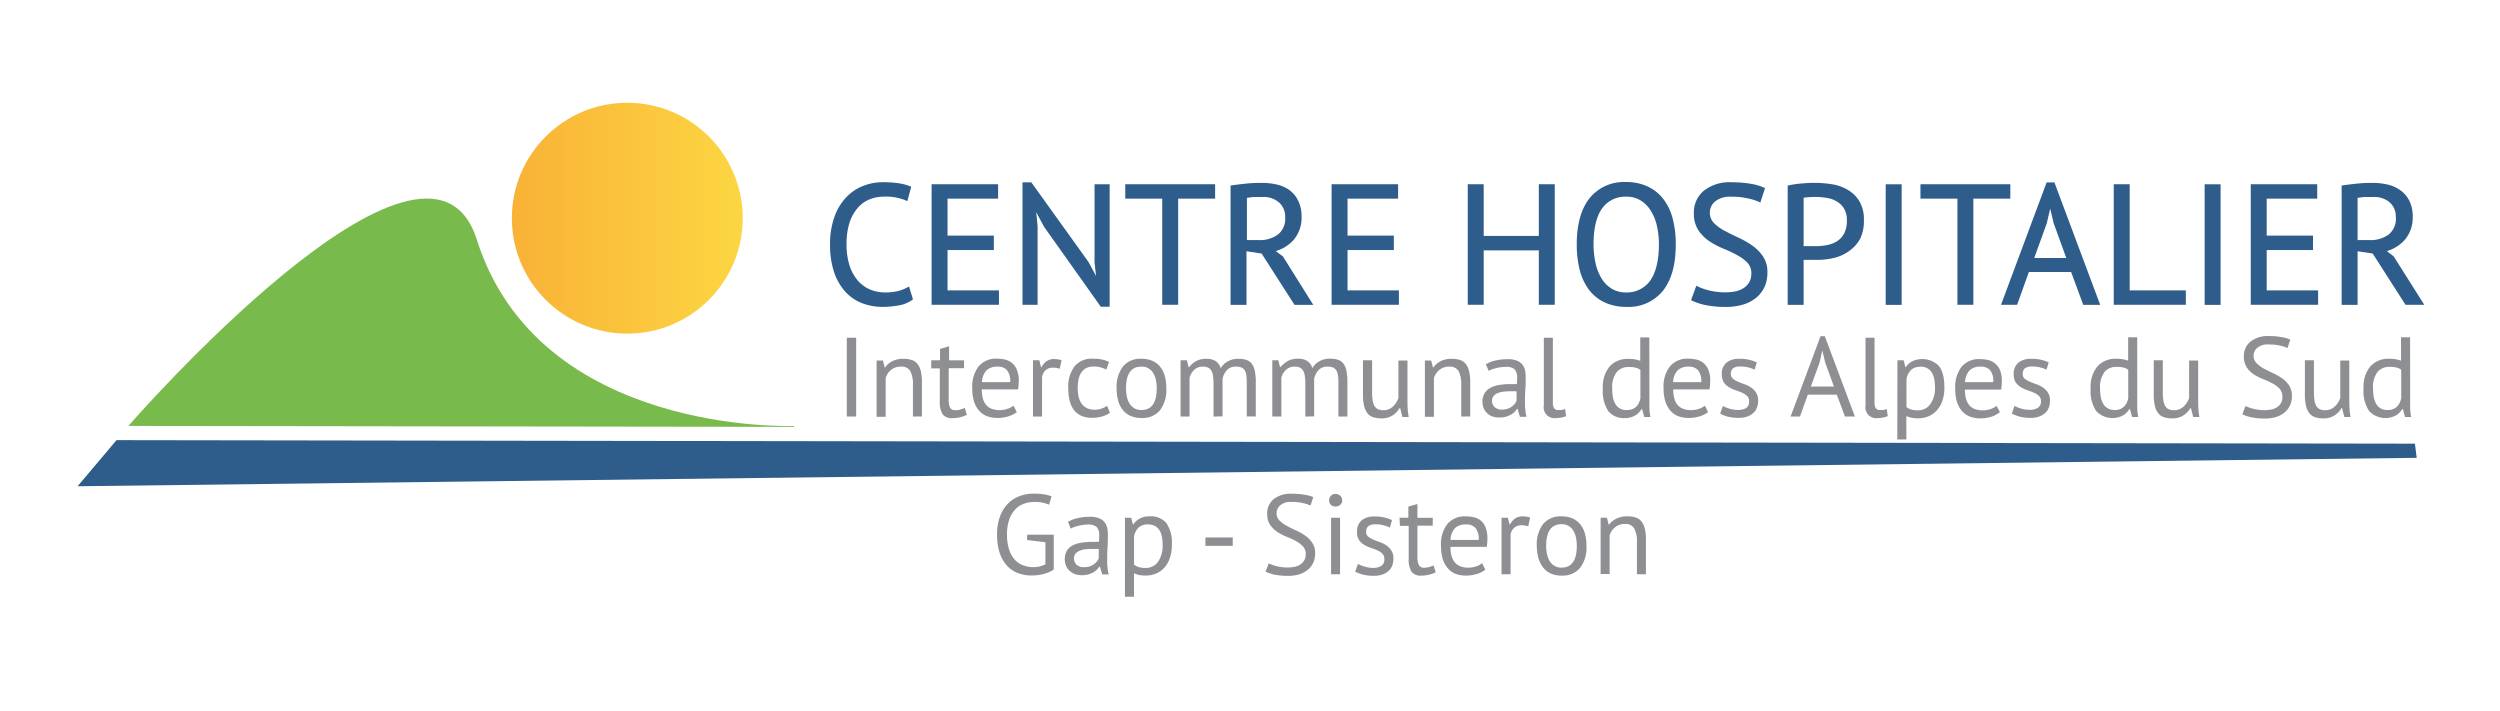 <svg id="Calque_1" data-name="Calque 1" xmlns="http://www.w3.org/2000/svg" xmlns:xlink="http://www.w3.org/1999/xlink" viewBox="0 0 533.01 151.68">
  <defs>
    <style>
      .cls-1 {
        fill: #79ba4c;
      }

      .cls-2 {
        fill: #2e5d8c;
      }

      .cls-3 {
        fill: #8e8f92;
      }

      .cls-4 {
        fill: url(#Dégradé_sans_nom_6);
      }
    </style>
    <linearGradient id="Dégradé_sans_nom_6" data-name="Dégradé sans nom 6" x1="109.13" y1="46.52" x2="158.35" y2="46.52" gradientUnits="userSpaceOnUse">
      <stop offset="0" stop-color="#f9b237"/>
      <stop offset="1" stop-color="#fcd642"/>
    </linearGradient>
  </defs>
  <title>chicas_test1</title>
  <g id="Calque_2-2" data-name="Calque 2-2">
    <path class="cls-1" d="M27.36,90.81l141.89.2v-.2S114.94,93,101.66,51.09C91.06,17.64,27.36,90.81,27.36,90.81Z"/>
    <polygon class="cls-2" points="24.84 93.84 16.54 103.67 515.25 97.61 514.87 94.59 24.84 93.84"/>
    <g>
      <path class="cls-3" d="M180.54,72h2V88.81h-2Z"/>
      <path class="cls-3" d="M194.64,88.81V82a5.85,5.85,0,0,0-.54-2.83,2.06,2.06,0,0,0-2-1,3.17,3.17,0,0,0-2.11.69,3.53,3.53,0,0,0-1.16,1.72v8.28H186.9v-12h1.35l.36,1.47h.1A4.21,4.21,0,0,1,190.26,77a5,5,0,0,1,2.33-.5,5.6,5.6,0,0,1,1.73.23,2.48,2.48,0,0,1,1.24.81,3.73,3.73,0,0,1,.75,1.55,9.69,9.69,0,0,1,.25,2.47v7.23Z"/>
      <path class="cls-3" d="M198.54,76.81h1.88V74.39l1.93-.56v3h3.19V78.5h-3.27v6.67a3.62,3.62,0,0,0,.31,1.77,1.17,1.17,0,0,0,1.06.52,4.16,4.16,0,0,0,1.06-.13c.29-.09.61-.2,1-.35l.43,1.47a8.56,8.56,0,0,1-1.42.51,7.19,7.19,0,0,1-1.67.19,2.4,2.4,0,0,1-2.07-.83,4.91,4.91,0,0,1-.6-2.78v-7h-1.83Z"/>
      <path class="cls-3" d="M216.79,87.86a5.56,5.56,0,0,1-1.82.91,7.9,7.9,0,0,1-2.32.34,6.12,6.12,0,0,1-2.39-.45,4.32,4.32,0,0,1-1.66-1.27,5.88,5.88,0,0,1-1-2,10,10,0,0,1-.31-2.6,7,7,0,0,1,1.38-4.7,4.81,4.81,0,0,1,3.92-1.62,7.56,7.56,0,0,1,1.64.18,3.53,3.53,0,0,1,2.56,2.16,5.83,5.83,0,0,1,.41,2.45,11.7,11.7,0,0,1-.14,1.76h-7.74a7.49,7.49,0,0,0,.22,1.88,3.73,3.73,0,0,0,.67,1.39,3.12,3.12,0,0,0,1.2.86,5.17,5.17,0,0,0,3.43,0,3.6,3.6,0,0,0,1.23-.67Zm-4.14-9.69a3.28,3.28,0,0,0-2.28.75,3.75,3.75,0,0,0-1,2.55h6a3.62,3.62,0,0,0-.7-2.57A2.53,2.53,0,0,0,212.65,78.17Z"/>
      <path class="cls-3" d="M225.93,78.63a4,4,0,0,0-1.38-.24,2.24,2.24,0,0,0-1.64.56,2.48,2.48,0,0,0-.74,1.44v8.42h-1.93v-12h1.35l.36,1.47h.1A3.49,3.49,0,0,1,223.14,77a2.72,2.72,0,0,1,1.63-.45,5.59,5.59,0,0,1,1.57.24Z"/>
      <path class="cls-3" d="M236.65,88a5.26,5.26,0,0,1-1.71.8,7.6,7.6,0,0,1-2.07.28,5.85,5.85,0,0,1-2.37-.45,4.13,4.13,0,0,1-1.57-1.27,5.46,5.46,0,0,1-.89-2,11.29,11.29,0,0,1-.28-2.59,7.19,7.19,0,0,1,1.35-4.69A4.73,4.73,0,0,1,233,76.48a8.42,8.42,0,0,1,2,.18,5.78,5.78,0,0,1,1.46.52l-.59,1.63a5.44,5.44,0,0,0-2.68-.67q-3.42,0-3.42,4.63a8.57,8.57,0,0,0,.18,1.74,4.39,4.39,0,0,0,.6,1.47,3.32,3.32,0,0,0,1.11,1,3.71,3.71,0,0,0,1.7.38,4.28,4.28,0,0,0,1.55-.26,4.64,4.64,0,0,0,1.12-.6Z"/>
      <path class="cls-3" d="M238.07,82.81a7.14,7.14,0,0,1,1.37-4.69,4.75,4.75,0,0,1,3.91-1.63,5.56,5.56,0,0,1,2.35.45,4.13,4.13,0,0,1,1.65,1.27,5.38,5.38,0,0,1,1,2,9.85,9.85,0,0,1,.31,2.6,7.07,7.07,0,0,1-1.36,4.68,4.82,4.82,0,0,1-3.92,1.63,5.92,5.92,0,0,1-2.35-.45,4.29,4.29,0,0,1-1.65-1.27,5.88,5.88,0,0,1-1-2A10.31,10.31,0,0,1,238.07,82.81Zm2,0a8.66,8.66,0,0,0,.18,1.75,4.69,4.69,0,0,0,.57,1.48,3.4,3.4,0,0,0,1,1,3,3,0,0,0,1.52.38q3.28,0,3.28-4.62a8.84,8.84,0,0,0-.18-1.79,4.33,4.33,0,0,0-.57-1.47,2.74,2.74,0,0,0-1-1,2.79,2.79,0,0,0-1.52-.37C241.17,78.15,240.07,79.69,240.07,82.81Z"/>
      <path class="cls-3" d="M258.73,88.81V82a11.61,11.61,0,0,0-.09-1.67,3.29,3.29,0,0,0-.32-1.2,1.6,1.6,0,0,0-.69-.72,2.35,2.35,0,0,0-1.17-.24,2.56,2.56,0,0,0-1.84.67,3.69,3.69,0,0,0-1,1.69v8.28H251.7v-12h1.35l.36,1.47h.1A5.33,5.33,0,0,1,255,77a4.35,4.35,0,0,1,2.23-.5,3.46,3.46,0,0,1,1.89.45,2.89,2.89,0,0,1,1.15,1.55,3.73,3.73,0,0,1,1.53-1.47,4.47,4.47,0,0,1,2.2-.53,5.2,5.2,0,0,1,1.71.23,2.26,2.26,0,0,1,1.16.81,3.55,3.55,0,0,1,.66,1.56,11.66,11.66,0,0,1,.21,2.51v7.18h-1.93V81.57a12.62,12.62,0,0,0-.08-1.51A2.75,2.75,0,0,0,265.4,79a1.53,1.53,0,0,0-.7-.63,2.75,2.75,0,0,0-1.17-.2,2.48,2.48,0,0,0-1.88.67,4,4,0,0,0-1,1.93v8Z"/>
      <path class="cls-3" d="M278.3,88.81V82a11.61,11.61,0,0,0-.09-1.67,3.29,3.29,0,0,0-.32-1.2,1.6,1.6,0,0,0-.69-.72,2.35,2.35,0,0,0-1.17-.24,2.56,2.56,0,0,0-1.84.67,3.56,3.56,0,0,0-1,1.69v8.28h-1.93v-12h1.28l.37,1.47H273a6,6,0,0,1,1.54-1.3,4.35,4.35,0,0,1,2.23-.5,3.46,3.46,0,0,1,1.89.45,2.89,2.89,0,0,1,1.15,1.55A3.73,3.73,0,0,1,281.34,77a4.47,4.47,0,0,1,2.2-.53,5.2,5.2,0,0,1,1.71.23,2.26,2.26,0,0,1,1.16.81,3.67,3.67,0,0,1,.66,1.56,12.33,12.33,0,0,1,.2,2.51v7.22h-1.92V81.57a9.5,9.5,0,0,0-.09-1.51,2.59,2.59,0,0,0-.34-1.06,1.5,1.5,0,0,0-.69-.63,2.75,2.75,0,0,0-1.17-.2,2.48,2.48,0,0,0-1.88.67,4,4,0,0,0-1,1.93v8Z"/>
      <path class="cls-3" d="M292.54,76.81v6.87a11.43,11.43,0,0,0,.11,1.65,3.32,3.32,0,0,0,.37,1.18,1.89,1.89,0,0,0,.72.71,2.57,2.57,0,0,0,1.16.24,3,3,0,0,0,1.16-.2,3.13,3.13,0,0,0,.9-.57,4.22,4.22,0,0,0,.7-.83,4.88,4.88,0,0,0,.49-1v-8h1.93v8.63c0,.58,0,1.18.06,1.79a11.36,11.36,0,0,0,.21,1.63H299l-.48-1.9h-.12a4.93,4.93,0,0,1-1.49,1.56,4.27,4.27,0,0,1-2.39.63,6.11,6.11,0,0,1-1.7-.23,2.63,2.63,0,0,1-1.23-.81,3.84,3.84,0,0,1-.74-1.55,9.79,9.79,0,0,1-.26-2.47V76.81Z"/>
      <path class="cls-3" d="M311.54,88.81V82a5.85,5.85,0,0,0-.54-2.83,2.09,2.09,0,0,0-2-1,3.17,3.17,0,0,0-2.11.69,3.61,3.61,0,0,0-1.17,1.72v8.28h-1.93v-12h1.35l.36,1.47h.1A4.33,4.33,0,0,1,307.16,77a5,5,0,0,1,2.32-.5,5.66,5.66,0,0,1,1.74.23,2.48,2.48,0,0,1,1.24.81,3.6,3.6,0,0,1,.74,1.55,9.69,9.69,0,0,1,.26,2.47v7.23Z"/>
      <path class="cls-3" d="M316.78,77.66a7,7,0,0,1,2.14-.82,11.47,11.47,0,0,1,2.54-.26,4.88,4.88,0,0,1,2,.34,2.7,2.7,0,0,1,1.16.87,3,3,0,0,1,.53,1.2,6.23,6.23,0,0,1,.13,1.3c0,1,0,1.9-.07,2.82s-.08,1.78-.08,2.6a11.47,11.47,0,0,0,.08,1.69,8.4,8.4,0,0,0,.26,1.47h-1.42l-.5-1.69h-.13a3.78,3.78,0,0,1-.54.67,4,4,0,0,1-.78.57,4.71,4.71,0,0,1-2.44.59,4.56,4.56,0,0,1-1.42-.2,3.56,3.56,0,0,1-1.14-.68,3.12,3.12,0,0,1-.76-1.08,3.49,3.49,0,0,1-.28-1.42,3.4,3.4,0,0,1,.48-1.82,3.16,3.16,0,0,1,1.22-1.13,5.74,5.74,0,0,1,1.88-.6,12.28,12.28,0,0,1,2.42-.18h.66a3.75,3.75,0,0,1,.67,0,11.45,11.45,0,0,0,.07-1.3,2.59,2.59,0,0,0-.53-1.86,2.71,2.71,0,0,0-1.93-.52,6.51,6.51,0,0,0-.88.06,5.81,5.81,0,0,0-1,.17,7.75,7.75,0,0,0-.94.27,3.93,3.93,0,0,0-.78.36Zm3.43,9.67a4.06,4.06,0,0,0,1.2-.18,3.71,3.71,0,0,0,.91-.46,2.69,2.69,0,0,0,.64-.62,2.51,2.51,0,0,0,.38-.65v-2H322a10.22,10.22,0,0,0-1.46.09,4.49,4.49,0,0,0-1.25.31,2.14,2.14,0,0,0-.86.63,1.54,1.54,0,0,0-.33,1,1.82,1.82,0,0,0,.6,1.38,2.29,2.29,0,0,0,1.55.5Z"/>
      <path class="cls-3" d="M331.08,85.86a2.05,2.05,0,0,0,.28,1.2,1,1,0,0,0,.82.36c.23,0,.46,0,.68,0a5.49,5.49,0,0,0,.82-.22l.22,1.52a4.46,4.46,0,0,1-1.08.31,7.87,7.87,0,0,1-1.19.12,2.3,2.3,0,0,1-2.48-2.7V72h1.93Z"/>
      <path class="cls-3" d="M351.66,84.68V86.9a12.24,12.24,0,0,0,.22,2h-1.31l-.48-1.71H350a4,4,0,0,1-1.4,1.4,4.22,4.22,0,0,1-2.14.55,4.26,4.26,0,0,1-3.59-1.52,7.83,7.83,0,0,1-1.14-4.81,6.75,6.75,0,0,1,1.45-4.68,5.13,5.13,0,0,1,4-1.61,7.38,7.38,0,0,1,1.41.1,7.14,7.14,0,0,1,1.12.31v-5h1.93Zm-4.87,2.74a2.85,2.85,0,0,0,1.95-.61,3.38,3.38,0,0,0,1-1.93v-6a2.33,2.33,0,0,0-1-.48,5.18,5.18,0,0,0-1.47-.15,3.19,3.19,0,0,0-2.6,1.1,5.36,5.36,0,0,0-.94,3.5,11.42,11.42,0,0,0,.15,1.84,4.7,4.7,0,0,0,.52,1.44,2.65,2.65,0,0,0,2.39,1.3Z"/>
      <path class="cls-3" d="M364.16,87.86a5.51,5.51,0,0,1-1.81.91,8,8,0,0,1-2.33.34,6.12,6.12,0,0,1-2.39-.45A4.32,4.32,0,0,1,356,87.39a5.88,5.88,0,0,1-1-2,10,10,0,0,1-.32-2.6,7,7,0,0,1,1.38-4.7A4.81,4.81,0,0,1,360,76.47a7.56,7.56,0,0,1,1.64.18,3.57,3.57,0,0,1,2.57,2.16,5.83,5.83,0,0,1,.41,2.45,11.7,11.7,0,0,1-.14,1.76h-7.74a7.49,7.49,0,0,0,.22,1.88,3.73,3.73,0,0,0,.67,1.39,3.12,3.12,0,0,0,1.2.86,5.17,5.17,0,0,0,3.43,0,3.6,3.6,0,0,0,1.23-.67ZM360,78.17a3.28,3.28,0,0,0-2.28.75,3.75,3.75,0,0,0-1,2.55h6A3.68,3.68,0,0,0,362,78.9a2.54,2.54,0,0,0-2-.73Z"/>
      <path class="cls-3" d="M372.91,85.54a1.43,1.43,0,0,0-.43-1.13,3.92,3.92,0,0,0-1.07-.69c-.43-.18-.9-.36-1.4-.53a6.6,6.6,0,0,1-1.4-.65,3.65,3.65,0,0,1-1.07-1,3,3,0,0,1-.44-1.69,3.07,3.07,0,0,1,1-2.54,4.19,4.19,0,0,1,2.75-.81,8.37,8.37,0,0,1,2.18.23,8.17,8.17,0,0,1,1.53.54l-.47,1.54a7,7,0,0,0-1.33-.47,6.33,6.33,0,0,0-1.68-.2,2.6,2.6,0,0,0-1.56.36,1.46,1.46,0,0,0-.49,1.25,1.22,1.22,0,0,0,.44,1,5.47,5.47,0,0,0,1.07.63c.42.18.89.36,1.4.54a5.67,5.67,0,0,1,1.39.7,3.59,3.59,0,0,1,1.07,1.09,3.05,3.05,0,0,1,.44,1.75,4,4,0,0,1-.25,1.45,2.83,2.83,0,0,1-.79,1.15,3.74,3.74,0,0,1-1.26.75,5.71,5.71,0,0,1-1.84.28,9.71,9.71,0,0,1-2.34-.26,8.63,8.63,0,0,1-1.62-.63l.58-1.64a7.57,7.57,0,0,0,1.45.58,6.48,6.48,0,0,0,1.8.26,3.32,3.32,0,0,0,1.72-.41A1.58,1.58,0,0,0,372.91,85.54Z"/>
      <path class="cls-3" d="M391.62,84.15h-6.19l-1.67,4.66h-2l6.39-17.13h.91l6.41,17.13h-2.12Zm-5.54-1.74H391l-1.87-5.13-.6-2.56h0l-.6,2.61Z"/>
      <path class="cls-3" d="M399.66,85.86a2,2,0,0,0,.29,1.2,1,1,0,0,0,.82.36c.23,0,.46,0,.68,0a5.49,5.49,0,0,0,.82-.22l.21,1.52a4.38,4.38,0,0,1-1.07.31,8,8,0,0,1-1.2.12,2.3,2.3,0,0,1-2.47-2.7V72h1.92Z"/>
      <path class="cls-3" d="M404.54,76.81h1.33l.36,1.45h.1A3.7,3.7,0,0,1,407.76,77a5,5,0,0,1,5.6,1c.79,1,1.19,2.5,1.19,4.65a8.83,8.83,0,0,1-.4,2.74A5.92,5.92,0,0,1,413,87.42a5,5,0,0,1-1.75,1.3,5.57,5.57,0,0,1-2.28.46,8.37,8.37,0,0,1-1.41-.11,6.39,6.39,0,0,1-1.12-.37v5h-1.93Zm4.87,1.4a2.8,2.8,0,0,0-1.94.64,3.63,3.63,0,0,0-1,1.94v6a3.4,3.4,0,0,0,1,.52,5.24,5.24,0,0,0,1.47.18,3.17,3.17,0,0,0,2.6-1.31,5.8,5.8,0,0,0,1-3.65,8.17,8.17,0,0,0-.17-1.79,4.23,4.23,0,0,0-.54-1.38,2.57,2.57,0,0,0-1-.88,2.88,2.88,0,0,0-1.41-.31Z"/>
      <path class="cls-3" d="M426.39,87.86a5.61,5.61,0,0,1-1.85,1,8,8,0,0,1-2.33.34,6.07,6.07,0,0,1-2.38-.45,4.32,4.32,0,0,1-1.66-1.27,5.88,5.88,0,0,1-1-2,10,10,0,0,1-.31-2.6,7.12,7.12,0,0,1,1.37-4.7,4.86,4.86,0,0,1,3.93-1.62,7.56,7.56,0,0,1,1.64.18,3.5,3.5,0,0,1,1.47.69,3.58,3.58,0,0,1,1.12,1.43,6.2,6.2,0,0,1,.41,2.45,10.55,10.55,0,0,1-.15,1.76h-7.73a7.49,7.49,0,0,0,.22,1.88,3.73,3.73,0,0,0,.67,1.39,3.09,3.09,0,0,0,1.19.86,5.2,5.2,0,0,0,3.44,0,3.6,3.6,0,0,0,1.23-.67Zm-4.15-9.69a3.25,3.25,0,0,0-2.27.75,3.75,3.75,0,0,0-1,2.55h6a3.62,3.62,0,0,0-.7-2.57A2.56,2.56,0,0,0,422.24,78.17Z"/>
      <path class="cls-3" d="M435.14,85.54a1.47,1.47,0,0,0-.44-1.13,3.57,3.57,0,0,0-1.07-.69c-.43-.18-.89-.36-1.4-.53a6.6,6.6,0,0,1-1.4-.65,3.78,3.78,0,0,1-1.07-1,3,3,0,0,1-.43-1.69,3.07,3.07,0,0,1,1-2.54,4.19,4.19,0,0,1,2.75-.81,8.37,8.37,0,0,1,2.18.23,8.17,8.17,0,0,1,1.53.54l-.47,1.54a7.1,7.1,0,0,0-1.34-.47,6.26,6.26,0,0,0-1.67-.2,2.6,2.6,0,0,0-1.56.36,1.44,1.44,0,0,0-.49,1.25,1.18,1.18,0,0,0,.43,1,5.47,5.47,0,0,0,1.07.63c.43.18.89.36,1.4.54a5.56,5.56,0,0,1,1.4.7,3.83,3.83,0,0,1,1.07,1.09,3.13,3.13,0,0,1,.44,1.75,4,4,0,0,1-.26,1.45,2.91,2.91,0,0,1-.78,1.15,3.71,3.71,0,0,1-1.32.76,5.45,5.45,0,0,1-1.84.28,9.66,9.66,0,0,1-2.33-.29,8,8,0,0,1-1.62-.63l.58-1.64a8.18,8.18,0,0,0,1.44.58,6.55,6.55,0,0,0,1.81.26,3.28,3.28,0,0,0,1.71-.41A1.57,1.57,0,0,0,435.14,85.54Z"/>
      <path class="cls-3" d="M455.67,84.68V86.9a11.22,11.22,0,0,0,.21,2h-1.3l-.48-1.71H454a4,4,0,0,1-1.4,1.4,4.77,4.77,0,0,1-5.72-1,7.83,7.83,0,0,1-1.14-4.81,6.76,6.76,0,0,1,1.46-4.68,5.13,5.13,0,0,1,4-1.61,7.38,7.38,0,0,1,1.41.1,7.14,7.14,0,0,1,1.12.31v-5h1.93Zm-4.87,2.74a2.8,2.8,0,0,0,1.95-.64,3.32,3.32,0,0,0,1-1.93v-6a2.33,2.33,0,0,0-1-.48,5.18,5.18,0,0,0-1.47-.15,3.23,3.23,0,0,0-2.6,1.1,5.36,5.36,0,0,0-.94,3.5,11.43,11.43,0,0,0,.16,1.84,4.45,4.45,0,0,0,.52,1.44,2.63,2.63,0,0,0,2.38,1.3Z"/>
      <path class="cls-3" d="M461.12,76.81v6.87a10.17,10.17,0,0,0,.11,1.65,3.32,3.32,0,0,0,.37,1.18,1.89,1.89,0,0,0,.72.71,2.57,2.57,0,0,0,1.16.24,3,3,0,0,0,1.16-.2,3.35,3.35,0,0,0,.9-.57,4.6,4.6,0,0,0,.7-.83,4.88,4.88,0,0,0,.49-1v-8h1.93v8.63c0,.58,0,1.18.06,1.79a11.36,11.36,0,0,0,.21,1.63H467.6l-.48-1.9H467a4.75,4.75,0,0,1-1.5,1.56,4.23,4.23,0,0,1-2.38.63,6.11,6.11,0,0,1-1.7-.23,2.63,2.63,0,0,1-1.23-.81,4,4,0,0,1-.75-1.55,10.26,10.26,0,0,1-.25-2.47V76.81Z"/>
      <path class="cls-3" d="M486.61,84.53a2.33,2.33,0,0,0-.6-1.65,5.53,5.53,0,0,0-1.5-1.13,18.15,18.15,0,0,0-2-.93,11.32,11.32,0,0,1-2-1A5.6,5.6,0,0,1,479,78.3a4.15,4.15,0,0,1-.6-2.3,3.87,3.87,0,0,1,1.44-3.19,5.91,5.91,0,0,1,3.91-1.16,14,14,0,0,1,2.67.22,6.88,6.88,0,0,1,1.88.55l-.6,1.79a7.23,7.23,0,0,0-1.63-.53,10.92,10.92,0,0,0-2.42-.24,3.41,3.41,0,0,0-2.38.71,2.15,2.15,0,0,0-.8,1.67,2.2,2.2,0,0,0,.6,1.57,6.77,6.77,0,0,0,1.47,1.13c.6.33,1.26.65,2,1a12.64,12.64,0,0,1,2,1.12,5.75,5.75,0,0,1,1.5,1.53,3.85,3.85,0,0,1,.6,2.22,4.78,4.78,0,0,1-.38,2,4.25,4.25,0,0,1-1.13,1.5,5.18,5.18,0,0,1-1.81,1,8.16,8.16,0,0,1-2.41.34,13.74,13.74,0,0,1-3-.28,9.15,9.15,0,0,1-1.83-.61l.67-1.78a8.93,8.93,0,0,0,1.64.59,10.06,10.06,0,0,0,2.44.3,6.8,6.8,0,0,0,1.49-.16,3.25,3.25,0,0,0,1.21-.51,2.83,2.83,0,0,0,.81-.88A2.52,2.52,0,0,0,486.61,84.53Z"/>
      <path class="cls-3" d="M493.34,76.81v6.87a11.43,11.43,0,0,0,.11,1.65,3.32,3.32,0,0,0,.37,1.18,1.89,1.89,0,0,0,.72.71,2.57,2.57,0,0,0,1.16.24,3,3,0,0,0,1.16-.2,3.13,3.13,0,0,0,.9-.57,4.22,4.22,0,0,0,.7-.83,4.88,4.88,0,0,0,.49-1v-8h1.93v8.63c0,.58,0,1.18.06,1.79a11.36,11.36,0,0,0,.21,1.63h-1.33l-.48-1.9h-.12a4.93,4.93,0,0,1-1.49,1.56,4.27,4.27,0,0,1-2.39.63,6.11,6.11,0,0,1-1.7-.23,2.63,2.63,0,0,1-1.23-.81,3.84,3.84,0,0,1-.74-1.55,9.79,9.79,0,0,1-.26-2.47V76.81Z"/>
      <path class="cls-3" d="M513.85,84.68V86.9a12.24,12.24,0,0,0,.22,2h-1.3l-.48-1.71h-.1a4,4,0,0,1-1.4,1.4,4.77,4.77,0,0,1-5.72-1,7.77,7.77,0,0,1-1.15-4.81,6.76,6.76,0,0,1,1.46-4.68,5.13,5.13,0,0,1,4-1.61,7.38,7.38,0,0,1,1.41.1,7.14,7.14,0,0,1,1.12.31v-5h1.93ZM509,87.42a2.8,2.8,0,0,0,1.95-.64,3.38,3.38,0,0,0,1-1.93v-6a2.33,2.33,0,0,0-1-.48,5.18,5.18,0,0,0-1.47-.15,3.23,3.23,0,0,0-2.6,1.1,5.36,5.36,0,0,0-.94,3.5,10.4,10.4,0,0,0,.16,1.84,4.43,4.43,0,0,0,.51,1.44,2.76,2.76,0,0,0,1,1A2.87,2.87,0,0,0,509,87.42Z"/>
    </g>
    <g>
      <path class="cls-2" d="M193.54,61.22a7.92,7.92,0,0,1-2,.81,11.38,11.38,0,0,1-2.79.32,8.48,8.48,0,0,1-3.26-.63,7.2,7.2,0,0,1-2.6-1.9,9.42,9.42,0,0,1-1.76-3.19,14.56,14.56,0,0,1-.64-4.49,14.8,14.8,0,0,1,.68-4.82A9,9,0,0,1,183,44.18a6.6,6.6,0,0,1,2.51-1.72,8,8,0,0,1,2.86-.53,10.92,10.92,0,0,1,4.86.85l.22.11.83-3.09-.16-.06a11,11,0,0,0-2.39-.65,21.4,21.4,0,0,0-3.58-.24,11.21,11.21,0,0,0-4,.74,10,10,0,0,0-3.6,2.34,11.72,11.72,0,0,0-2.58,4.12,17,17,0,0,0-1,6.09,18.17,18.17,0,0,0,.88,5.94,12,12,0,0,0,2.39,4.14,9.72,9.72,0,0,0,3.55,2.42,12.39,12.39,0,0,0,4.34.79,19.54,19.54,0,0,0,3.58-.33,6.73,6.73,0,0,0,2.83-1.2l.11-.08-.84-2.73Z"/>
      <polygon class="cls-2" points="202.02 53.31 211.89 53.31 211.89 50.23 202.02 50.23 202.02 42.35 212.8 42.35 212.8 39.28 198.62 39.28 198.62 64.98 212.98 64.98 212.98 61.91 202.02 61.91 202.02 53.31"/>
      <polygon class="cls-2" points="233.36 55.99 233.69 58.85 232.06 55.84 219.95 38.97 219.89 38.88 218 38.88 218 64.98 221.22 64.98 221.22 48.22 220.92 45.23 222.58 48.33 234.63 65.31 234.69 65.39 236.58 65.39 236.58 39.28 233.36 39.28 233.36 55.99"/>
      <polygon class="cls-2" points="239.91 42.35 247.79 42.35 247.79 64.98 251.19 64.98 251.19 42.35 259.07 42.35 259.07 39.28 239.91 39.28 239.91 42.35"/>
      <path class="cls-2" d="M272,53.53a8.15,8.15,0,0,0,3.83-2.41,7.26,7.26,0,0,0,1.67-4.95,7.25,7.25,0,0,0-.71-3.34A6.09,6.09,0,0,0,275,40.59a7.33,7.33,0,0,0-2.71-1.23A13.34,13.34,0,0,0,269,39a27.48,27.48,0,0,0-3.29.14c-1.2.14-2.25.23-3.18.4h-.17V65h3.4V53.57l3.22.49L276,65h4l-6.47-10.32ZM267.16,42h2a4.94,4.94,0,0,1,3.58,1.21A4,4,0,0,1,274,46.32,4.29,4.29,0,0,1,272.47,50a6.54,6.54,0,0,1-4,1.19h-2.62v-9a2.76,2.76,0,0,1,.49-.07Z"/>
      <polygon class="cls-2" points="287.3 53.31 297.17 53.31 297.17 50.23 287.3 50.23 287.3 42.35 298.08 42.35 298.08 39.28 283.9 39.28 283.9 64.98 298.25 64.98 298.25 61.91 287.3 61.91 287.3 53.31"/>
      <polygon class="cls-2" points="328.08 50.3 316.33 50.3 316.33 39.28 312.93 39.28 312.93 64.98 316.33 64.98 316.33 53.38 328.08 53.38 328.08 64.98 331.48 64.98 331.48 39.28 328.08 39.28 328.08 50.3"/>
      <path class="cls-2" d="M354.7,42.53a8.91,8.91,0,0,0-3.31-2.72,10.62,10.62,0,0,0-4.71-1,9.41,9.41,0,0,0-7.79,3.46c-1.8,2.28-2.72,5.59-2.72,9.83a22.05,22.05,0,0,0,.62,5.42,12.3,12.3,0,0,0,1.93,4.19,9.16,9.16,0,0,0,3.3,2.72,10.86,10.86,0,0,0,4.66,1A9.46,9.46,0,0,0,354.54,62c1.82-2.28,2.74-5.58,2.74-9.83a21.94,21.94,0,0,0-.62-5.42A11.59,11.59,0,0,0,354.7,42.53Zm-2.91,17.35a6.09,6.09,0,0,1-5.11,2.47,5.83,5.83,0,0,1-3.1-.82,6.78,6.78,0,0,1-2.15-2.21,10.66,10.66,0,0,1-1.26-3.25,18.61,18.61,0,0,1-.42-3.93c0-3.48.63-6.09,1.86-7.74a6,6,0,0,1,5.07-2.47,5.65,5.65,0,0,1,3.13.82A6.74,6.74,0,0,1,352,45a10.22,10.22,0,0,1,1.28,3.26,18.37,18.37,0,0,1,.41,3.92C353.67,55.62,353,58.22,351.79,59.88Z"/>
      <path class="cls-2" d="M373.54,52.32a18.09,18.09,0,0,0-3-1.7c-1.06-.48-2.05-1-2.94-1.46a9.61,9.61,0,0,1-2.21-1.64,3.17,3.17,0,0,1,.15-4.47l.13-.11a5.09,5.09,0,0,1,3.45-1,14.81,14.81,0,0,1,3.58.37,10.67,10.67,0,0,1,2.4.77l.21.1,1-3.06-.16-.08a10.66,10.66,0,0,0-2.87-.85,22.34,22.34,0,0,0-4-.33,8.92,8.92,0,0,0-6,1.79,6,6,0,0,0-2.14,4.85,6.39,6.39,0,0,0,.94,3.56,8.72,8.72,0,0,0,2.31,2.34,17.23,17.23,0,0,0,3,1.59,26,26,0,0,1,2.92,1.38A8.39,8.39,0,0,1,372.54,56a3.23,3.23,0,0,1,.85,2.34,3.59,3.59,0,0,1-.42,1.78,4,4,0,0,1-1.15,1.25,5.24,5.24,0,0,1-1.74.73,10.81,10.81,0,0,1-2.2.23,14.59,14.59,0,0,1-3.6-.43,12.21,12.21,0,0,1-2.41-.88l-.2-.11L360.54,64l.16.08a13.09,13.09,0,0,0,2.79.94,21.53,21.53,0,0,0,4.53.42,12.67,12.67,0,0,0,3.67-.52,8.15,8.15,0,0,0,2.79-1.48,6.63,6.63,0,0,0,1.75-2.32,7.37,7.37,0,0,0,.59-3,6,6,0,0,0-.93-3.44A9.21,9.21,0,0,0,373.54,52.32Z"/>
      <path class="cls-2" d="M394.07,40.55a9.23,9.23,0,0,0-3.2-1.22,24.51,24.51,0,0,0-6.57-.22,17.92,17.92,0,0,0-3,.43h-.16V65h3.4V55.41h2.77A15.87,15.87,0,0,0,391,55a9.18,9.18,0,0,0,3.21-1.46A7.63,7.63,0,0,0,396.54,51a8.53,8.53,0,0,0,.85-4,7.7,7.7,0,0,0-.91-4A6.9,6.9,0,0,0,394.07,40.55ZM393.76,47a5.86,5.86,0,0,1-.57,2.76,4.46,4.46,0,0,1-1.51,1.66,6.08,6.08,0,0,1-2.12.82,12.06,12.06,0,0,1-2.4.24h-2.62V42.17a5.94,5.94,0,0,1,1.19-.13,15.42,15.42,0,0,1,4.07.21,5.83,5.83,0,0,1,2,.82,4.23,4.23,0,0,1,1.42,1.52A4.78,4.78,0,0,1,393.76,47Z"/>
      <rect class="cls-2" x="402.04" y="39.29" width="3.4" height="25.71"/>
      <polygon class="cls-2" points="428.61 39.28 409.45 39.28 409.45 42.35 417.33 42.35 417.33 64.98 420.73 64.98 420.73 42.35 428.61 42.35 428.61 39.28"/>
      <path class="cls-2" d="M438,38.89h-1.65l-9.63,25.83-.1.27h3.43l2.52-7h9l2.54,6.88.05.13h3.61l-9.72-26ZM440.54,55h-6.83l2.67-7.39.73-3.14.73,3.1Z"/>
      <polygon class="cls-2" points="454.06 39.28 450.66 39.28 450.66 64.98 466.03 64.98 466.03 61.91 454.06 61.91 454.06 39.28"/>
      <rect class="cls-2" x="470.04" y="39.29" width="3.4" height="25.71"/>
      <polygon class="cls-2" points="483.27 53.31 493.14 53.31 493.14 50.23 483.27 50.23 483.27 42.35 494.04 42.35 494.04 39.28 479.87 39.28 479.87 64.98 494.23 64.98 494.23 61.91 483.27 61.91 483.27 53.31"/>
      <path class="cls-2" d="M510.35,54.67l-1.46-1.14a8.15,8.15,0,0,0,3.83-2.41,7.27,7.27,0,0,0,1.68-4.95,7.25,7.25,0,0,0-.71-3.34,6.12,6.12,0,0,0-1.89-2.24,7.33,7.33,0,0,0-2.71-1.23,13.34,13.34,0,0,0-3.21-.36,27.56,27.56,0,0,0-3.29.14c-1.21.14-2.25.23-3.18.4h-.16V65h3.4V53.57l3.22.49,7,10.93h4ZM504,42h2a5,5,0,0,1,3.52,1.17,4,4,0,0,1,1.28,3.07A4.31,4.31,0,0,1,509.27,50a6.54,6.54,0,0,1-4,1.19h-2.62v-9a2.65,2.65,0,0,1,.48-.07Z"/>
    </g>
    <g>
      <path class="cls-3" d="M219,114h5.66v7.42a6.05,6.05,0,0,1-.93.53,11.38,11.38,0,0,1-1.16.41,11,11,0,0,1-1.27.25q-.65.08-1.29.09a8.54,8.54,0,0,1-3-.52,6.33,6.33,0,0,1-2.33-1.59,7.73,7.73,0,0,1-1.55-2.73,12.25,12.25,0,0,1-.55-3.89,10.85,10.85,0,0,1,.67-4,7.74,7.74,0,0,1,1.76-2.71,6.73,6.73,0,0,1,2.5-1.53,7.8,7.8,0,0,1,2.7-.48,13.53,13.53,0,0,1,2.38.15,7.31,7.31,0,0,1,1.59.42l-.5,1.79a7.32,7.32,0,0,0-3.3-.58,5.93,5.93,0,0,0-2,.35,4.53,4.53,0,0,0-1.87,1.17,6,6,0,0,0-1.3,2.14,9.12,9.12,0,0,0-.51,3.28,10.46,10.46,0,0,0,.41,3.09,6.19,6.19,0,0,0,1.14,2.15,4.69,4.69,0,0,0,1.77,1.28,6.25,6.25,0,0,0,2.26.42,5.36,5.36,0,0,0,2.61-.6v-4.7l-3.92-.48Z"/>
      <path class="cls-3" d="M227.7,111.27a6.59,6.59,0,0,1,2.13-.82,10.94,10.94,0,0,1,2.55-.27,4.88,4.88,0,0,1,2,.34,2.73,2.73,0,0,1,1.16.88,3,3,0,0,1,.53,1.19,6.23,6.23,0,0,1,.13,1.3c0,1,0,1.91-.07,2.82s-.07,1.79-.07,2.61a13,13,0,0,0,.07,1.68,7.43,7.43,0,0,0,.26,1.47H235l-.5-1.66h-.12a3.72,3.72,0,0,1-.54.66,3.77,3.77,0,0,1-.78.58,4.88,4.88,0,0,1-1.06.42,5.79,5.79,0,0,1-1.38.17,4.34,4.34,0,0,1-1.43-.24,3.42,3.42,0,0,1-1.14-.69,3.08,3.08,0,0,1-.76-1.07,3.85,3.85,0,0,1,.15-3.2,3.16,3.16,0,0,1,1.22-1.13,5.74,5.74,0,0,1,1.88-.6,14,14,0,0,1,2.42-.18h.66a3.75,3.75,0,0,1,.67,0,11.45,11.45,0,0,0,.07-1.3,2.57,2.57,0,0,0-.53-1.86,2.67,2.67,0,0,0-1.93-.53,6.51,6.51,0,0,0-.88.06,8.75,8.75,0,0,0-1,.18,5.29,5.29,0,0,0-.94.27,4,4,0,0,0-.79.36Zm3.42,9.66a4.12,4.12,0,0,0,1.21-.18,3.39,3.39,0,0,0,.91-.46,2.86,2.86,0,0,0,.64-.61,2.51,2.51,0,0,0,.38-.65v-2h-1.38a11.91,11.91,0,0,0-1.46.08,4.19,4.19,0,0,0-1.25.32,2.21,2.21,0,0,0-.87.62,1.56,1.56,0,0,0-.32,1,1.82,1.82,0,0,0,.6,1.39A2.28,2.28,0,0,0,231.12,120.93Z"/>
      <path class="cls-3" d="M239.85,110.38h1.32l.37,1.43h.09a3.72,3.72,0,0,1,1.44-1.29,4.23,4.23,0,0,1,2-.44,4.35,4.35,0,0,1,3.59,1.42,7.37,7.37,0,0,1,1.18,4.65,8.54,8.54,0,0,1-.4,2.74,5.92,5.92,0,0,1-1.12,2.06,5.2,5.2,0,0,1-1.74,1.3,5.91,5.91,0,0,1-2.28.46,8.37,8.37,0,0,1-1.41-.11,6.43,6.43,0,0,1-1.12-.38v5h-1.93Zm4.87,1.43a2.81,2.81,0,0,0-1.94.64,3.5,3.5,0,0,0-1,1.94v6a3.66,3.66,0,0,0,1,.52,5.27,5.27,0,0,0,1.48.18,3.18,3.18,0,0,0,2.61-1.28,5.86,5.86,0,0,0,1-3.65,8.32,8.32,0,0,0-.17-1.8,3.71,3.71,0,0,0-.54-1.37,2.5,2.5,0,0,0-1-.88A3,3,0,0,0,244.72,111.81Z"/>
      <path class="cls-3" d="M257,114.59h5.83v1.79H257Z"/>
      <path class="cls-3" d="M278.39,118.14a2.26,2.26,0,0,0-.61-1.66,5.69,5.69,0,0,0-1.5-1.13,15.76,15.76,0,0,0-2-.92,11.55,11.55,0,0,1-2-1.05,5.9,5.9,0,0,1-1.51-1.52,4.15,4.15,0,0,1-.6-2.3,3.88,3.88,0,0,1,1.38-3.14,5.82,5.82,0,0,1,3.9-1.15,14.87,14.87,0,0,1,2.67.21A6.57,6.57,0,0,1,280,106l-.6,1.78a7.2,7.2,0,0,0-1.63-.52,9.8,9.8,0,0,0-2.42-.25,3.41,3.41,0,0,0-2.38.71,2.2,2.2,0,0,0-.8,1.68,2.17,2.17,0,0,0,.6,1.56,6.88,6.88,0,0,0,1.51,1.12c.6.33,1.26.66,2,1a11.23,11.23,0,0,1,2,1.12,5.75,5.75,0,0,1,1.5,1.53,3.77,3.77,0,0,1,.61,2.22,4.64,4.64,0,0,1-.39,2,4.1,4.1,0,0,1-1.13,1.49,5.63,5.63,0,0,1-1.81,1,8.51,8.51,0,0,1-2.41.34,14.38,14.38,0,0,1-3-.28,9.18,9.18,0,0,1-1.83-.62l.68-1.78a9.36,9.36,0,0,0,1.63.6,10.05,10.05,0,0,0,2.44.29,7.46,7.46,0,0,0,1.49-.15,3.8,3.8,0,0,0,1.21-.51,3,3,0,0,0,.81-.88A2.47,2.47,0,0,0,278.39,118.14Z"/>
      <path class="cls-3" d="M283.38,106.71a1.36,1.36,0,0,1,.37-1,1.24,1.24,0,0,1,1-.4,1.33,1.33,0,0,1,1,.4,1.25,1.25,0,0,1,.41,1,1.18,1.18,0,0,1-.41.92,1.45,1.45,0,0,1-1,.36,1.36,1.36,0,0,1-1-.36A1.24,1.24,0,0,1,283.38,106.71Zm.41,3.67h1.92v12.05h-1.92Z"/>
      <path class="cls-3" d="M295.14,119.15a1.47,1.47,0,0,0-.44-1.13,3.28,3.28,0,0,0-1.07-.69c-.43-.19-.89-.36-1.4-.53a7.75,7.75,0,0,1-1.4-.65,3.78,3.78,0,0,1-1.07-1,2.94,2.94,0,0,1-.43-1.68,3.09,3.09,0,0,1,1-2.55,4.21,4.21,0,0,1,2.74-.8,8,8,0,0,1,2.18.23,7,7,0,0,1,1.53.54l-.45,1.59A6.46,6.46,0,0,0,295,112a5.84,5.84,0,0,0-1.67-.21,2.6,2.6,0,0,0-1.56.36,1.46,1.46,0,0,0-.49,1.26,1.18,1.18,0,0,0,.43,1,5,5,0,0,0,1.07.63c.43.19.89.37,1.4.54a5.56,5.56,0,0,1,1.4.7,3.74,3.74,0,0,1,1.07,1.1,3.12,3.12,0,0,1,.43,1.75,4,4,0,0,1-.25,1.44,2.94,2.94,0,0,1-.78,1.16,4.14,4.14,0,0,1-1.32.76,6,6,0,0,1-1.84.28,9.24,9.24,0,0,1-2.34-.27,7.69,7.69,0,0,1-1.61-.63l.58-1.64a7.48,7.48,0,0,0,1.44.58,7,7,0,0,0,1.81.27,3.38,3.38,0,0,0,1.71-.41A1.58,1.58,0,0,0,295.14,119.15Z"/>
      <path class="cls-3" d="M298.39,110.38h1.88V108l1.93-.55v2.94h3.27v1.68H302.2v6.68a3.76,3.76,0,0,0,.34,1.77,1.17,1.17,0,0,0,1.06.52,4.16,4.16,0,0,0,1.06-.13c.29-.09.61-.21,1-.35l.44,1.47a7.71,7.71,0,0,1-1.42.5,7.2,7.2,0,0,1-1.67.2,2.4,2.4,0,0,1-2.07-.84,4.91,4.91,0,0,1-.6-2.78v-7h-1.88Z"/>
      <path class="cls-3" d="M316.68,121.46a5.58,5.58,0,0,1-1.82.92,8.24,8.24,0,0,1-2.32.34,6.12,6.12,0,0,1-2.39-.45,4.28,4.28,0,0,1-1.61-1.28,5.46,5.46,0,0,1-1-2,10,10,0,0,1-.31-2.6,7,7,0,0,1,1.38-4.7,4.85,4.85,0,0,1,3.93-1.6,7.56,7.56,0,0,1,1.64.18,3.42,3.42,0,0,1,2.53,2.12,6.2,6.2,0,0,1,.41,2.45,11.47,11.47,0,0,1-.14,1.75h-7.74a7.06,7.06,0,0,0,.22,1.88,3.73,3.73,0,0,0,.67,1.39,3.15,3.15,0,0,0,1.2.87,5,5,0,0,0,1.79.3,5.33,5.33,0,0,0,1.64-.29,3.38,3.38,0,0,0,1.23-.68Zm-4.14-9.65a3.28,3.28,0,0,0-2.28.75,3.75,3.75,0,0,0-1,2.55h6a3.59,3.59,0,0,0-.7-2.56A2.57,2.57,0,0,0,312.54,111.81Z"/>
      <path class="cls-3" d="M325.82,112.23a4,4,0,0,0-1.38-.24,2.25,2.25,0,0,0-1.64.57,2.42,2.42,0,0,0-.74,1.43v8.44h-1.93V110.38h1.35l.36,1.43h.1a3.62,3.62,0,0,1,1.09-1.27,2.72,2.72,0,0,1,1.63-.45,5.26,5.26,0,0,1,1.57.25Z"/>
      <path class="cls-3" d="M327.65,116.4a7.14,7.14,0,0,1,1.36-4.69,4.81,4.81,0,0,1,3.92-1.62,5.7,5.7,0,0,1,2.34.44,4.25,4.25,0,0,1,1.66,1.28,5.38,5.38,0,0,1,1,2,9.77,9.77,0,0,1,.31,2.59,7.17,7.17,0,0,1-1.36,4.69,4.86,4.86,0,0,1-3.91,1.63,5.75,5.75,0,0,1-2.35-.45A4.45,4.45,0,0,1,329,121a5.88,5.88,0,0,1-1-2A10.31,10.31,0,0,1,327.65,116.4Zm2,0a8.69,8.69,0,0,0,.18,1.76,5.25,5.25,0,0,0,.56,1.47,3.08,3.08,0,0,0,1,1,2.9,2.9,0,0,0,1.52.39c2.18,0,3.27-1.55,3.27-4.63a8.81,8.81,0,0,0-.18-1.78,4.52,4.52,0,0,0-.56-1.47,2.9,2.9,0,0,0-1-1,2.77,2.77,0,0,0-1.51-.38C330.75,111.76,329.65,113.3,329.65,116.4Z"/>
      <path class="cls-3" d="M349,122.43v-6.87a5.78,5.78,0,0,0-.55-2.84,2.06,2.06,0,0,0-2-1,3.1,3.1,0,0,0-2.1.69,3.54,3.54,0,0,0-1.17,1.72v8.25h-1.92v-12h1.35l.36,1.47h.1a4.14,4.14,0,0,1,1.55-1.27,5,5,0,0,1,2.33-.49,5.32,5.32,0,0,1,1.73.23,2.55,2.55,0,0,1,1.24.8,3.9,3.9,0,0,1,.75,1.56,9.69,9.69,0,0,1,.25,2.47v7.28Z"/>
    </g>
    <circle class="cls-4" cx="133.74" cy="46.52" r="24.61"/>
  </g>
</svg>
